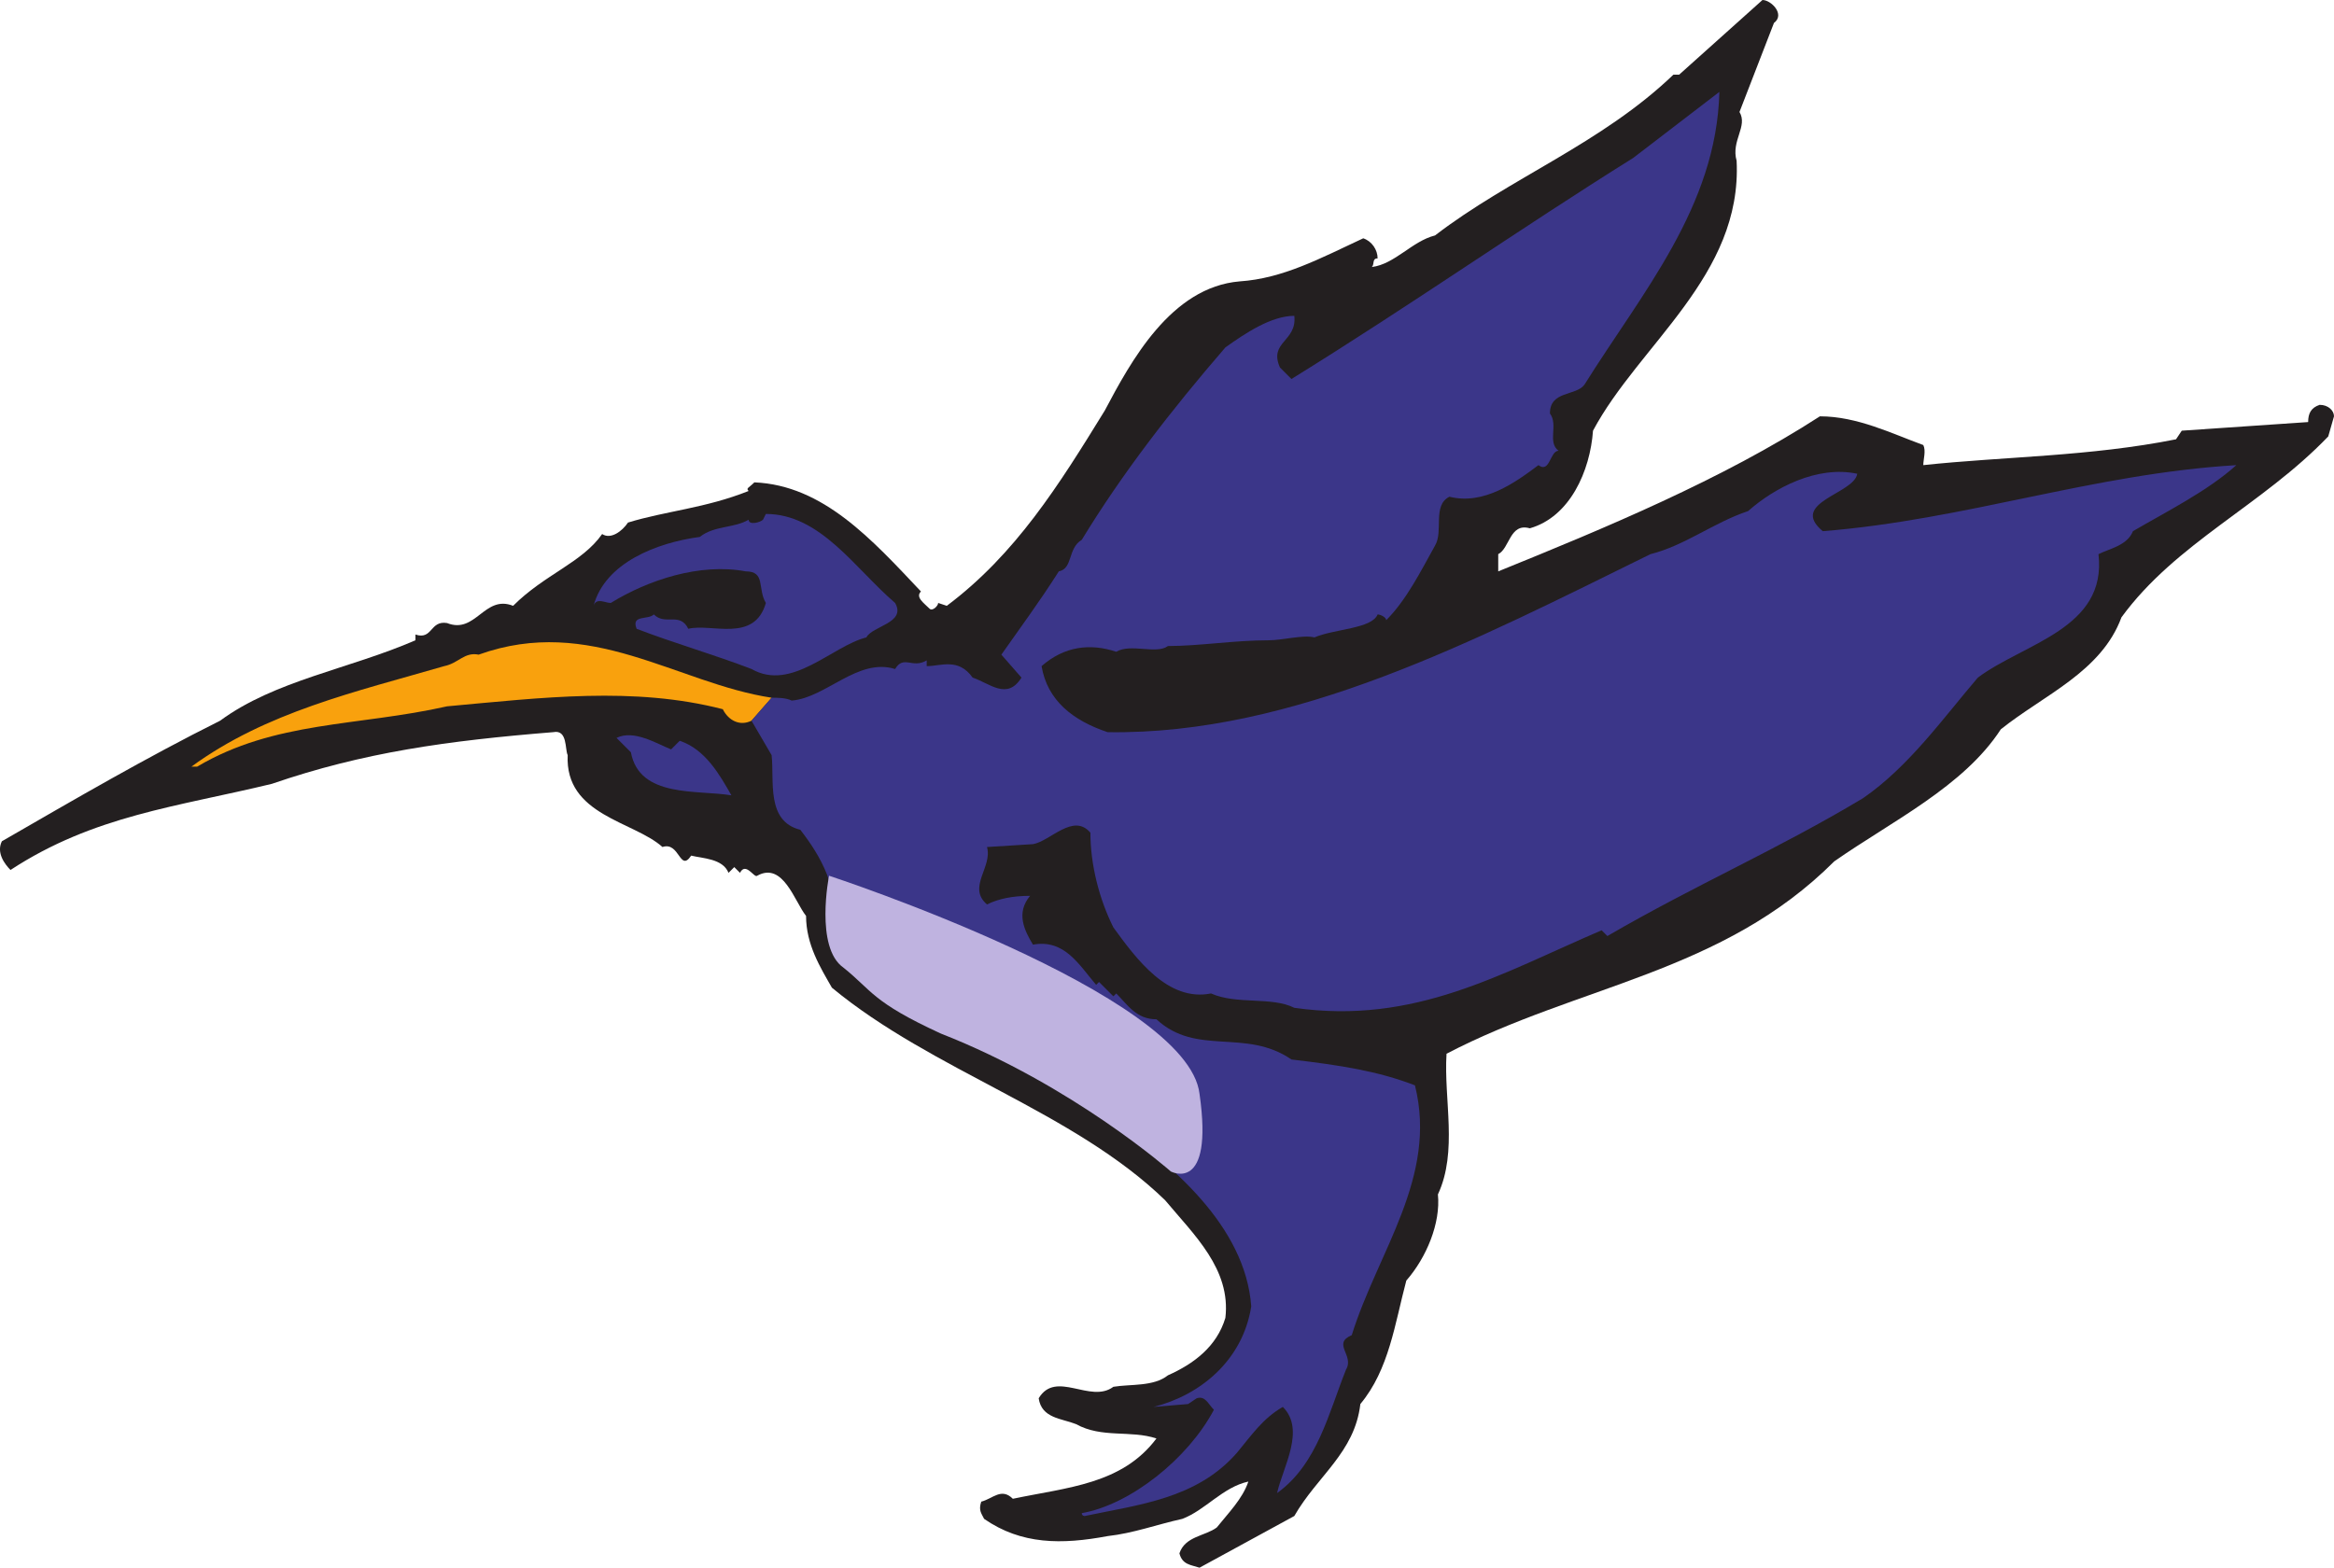<svg xmlns="http://www.w3.org/2000/svg" width="609.495" height="409.5"><path fill="#231f20" fill-rule="evenodd" d="m463.245 6-9 23.25c2.25 3.75-2.25 7.5-.75 12.75 1.5 30-25.5 48-37.5 70.5-.75 10.5-6 22.5-16.5 25.5-5.25-1.5-5.25 5.25-8.25 6.75v4.5c27.75-11.25 58.5-24 84-40.5 9.75 0 18.75 4.5 27 7.5.75 1.5 0 3.75 0 5.25 21-2.25 43.5-2.25 66-6.75l1.5-2.25 33-2.25c0-2.25.75-3.75 3-4.5 2.25 0 3.75 1.5 3.75 3l-1.5 5.25c-17.25 18-39.75 27.75-54 47.25-5.25 14.25-20.25 20.25-31.5 29.25-9.75 15-28.5 24-43.5 34.5-29.25 29.25-66.75 32.25-101.25 50.25-.75 12 3 25.5-2.25 36.75.75 7.5-3 16.5-8.25 22.5-3 11.25-4.5 23.25-12 32.25-1.5 12.75-11.25 18.75-17.25 29.25l-24.75 13.5c-2.25-.75-4.5-.75-5.25-3.75 1.5-4.5 6.75-4.5 9.75-6.75 3-3.75 6.75-7.5 8.25-12-6.75 1.5-11.25 7.5-17.25 9.75-6.75 1.5-12.75 3.75-19.5 4.5-12 2.25-22.5 2.25-32.25-4.5-.75-1.5-1.5-2.25-.75-4.5 3-.75 5.25-3.75 8.25-.75 14.25-3 28.5-3.75 37.5-15.75-6.75-2.25-14.25 0-21-3.75-3.75-1.5-9-1.5-9.75-6.75 4.5-7.5 13.5 1.5 19.5-3 4.5-.75 10.5 0 14.25-3 6.75-3 12.75-7.5 15-15 1.5-12.75-8.25-21.75-15.75-30.75-24-23.25-60.75-33.75-87-55.5-3-5.25-6.75-11.25-6.75-18.75-3-3.75-6-14.25-12.75-10.5-.75.75-3-3.75-4.5-.75l-1.5-1.5-1.5 1.5c-1.5-3.75-6.75-3.75-9.75-4.5-3 4.5-3-3.75-7.5-2.25-7.5-6.75-25.5-8.25-24.75-24-.75-1.5 0-6.75-3.75-6-27.75 2.25-49.5 5.25-73.5 13.5-24.75 6-46.5 8.25-68.25 22.5-1.5-1.5-3.75-4.5-2.25-7.5 19.5-11.25 37.5-21.75 57-31.5 14.25-10.5 33.75-13.5 51-21v-1.5c4.5 1.5 3.75-3.75 8.25-3 7.5 3 9.75-7.5 17.25-4.5 8.25-8.25 18-11.25 23.25-18.75 2.25 1.5 5.25-.75 6.75-3 9.75-3 20.25-3.75 31.5-8.25-.75-.75 0-.75 1.5-2.25 18 .75 30.75 15 43.5 28.5-1.5 1.5.75 3 2.25 4.5.75.75 2.25-.75 2.25-1.5l2.25.75c18-13.5 29.25-31.5 41.25-51 6.75-12.75 17.25-32.25 35.25-33.75 11.25-.75 21-6 32.25-11.25 2.25.75 3.75 3 3.75 5.25-1.5 0-.75 1.5-1.5 2.25 6-.75 10.5-6.75 16.5-8.25 19.5-15 43.5-24 62.25-42h1.5L460.245 0c2.25 0 6 3.75 3 6"/><path fill="#f9a10d" fill-rule="evenodd" d="M201.495 182.25c-24.75-3.75-47.25-21.75-76.5-11.25-3.75-.75-5.25 2.25-9 3-23.25 6.75-46.5 12-66 26.25h1.5c20.25-12 42-10.5 65.25-15.75 24.75-2.25 48.75-5.25 72 .75 1.5 3 4.5 4.5 7.5 3l5.25-6"/><path fill="#3b3689" fill-rule="evenodd" d="M201.495 182.25c1.5 0 3.75 0 5.25.75 9-.75 17.25-11.25 27-8.25 2.25-3.75 4.5 0 8.25-2.25v1.5c3.75 0 8.25-2.25 12 3 4.5 1.5 9 6 12.75 0l-5.25-6c5.25-7.5 9.75-13.5 15-21.75 3.75-.75 2.25-6 6-8.25 10.5-17.25 23.25-33.75 37.5-50.25 5.25-3.75 12-8.25 18-8.25.75 6.75-6.75 6.75-3.75 13.5l3 3c31.5-19.5 59.25-39 89.25-57.75l22.5-17.25c-.75 30-20.25 52.5-35.25 76.5-2.25 3-9 1.5-9 7.5 2.25 3-.75 7.5 2.25 9.75-2.25 0-2.25 6-5.25 3.75-6 4.5-14.25 10.5-23.25 8.25-4.5 2.25-1.5 9-3.75 12.75-3.75 6.75-7.5 14.25-12.75 19.5 0-.75-1.5-1.5-2.25-1.5-1.5 3.75-11.25 3.75-16.5 6-3-.75-8.25.75-12 .75-9 0-18 1.5-26.25 1.5-3 2.25-9.75-.75-13.5 1.5-6.75-2.25-13.5-1.5-19.5 3.75 1.5 9 8.25 14.25 17.25 17.25 48.75.75 96-24 141.75-46.5 9-2.25 16.5-8.25 25.5-11.25 6.75-6 18-12 28.5-9.75-.75 5.25-18 7.5-9 15 37.5-3 70.5-15 108-17.25-7.5 6.75-18 12-27 17.25-1.5 3.75-6 4.5-9 6 2.25 19.5-19.5 23.25-31.5 32.25-9 10.5-18 23.25-30 31.5-22.5 13.5-43.5 22.5-66.75 36l-1.5-1.5c-26.25 11.25-48.75 24.75-80.25 20.25-6-3-15-.75-21.75-3.75-11.25 2.25-19.5-9-25.5-17.25-3.75-7.5-6-16.5-6-24.75-4.5-5.25-10.5 2.25-15 3l-12 .75c1.5 5.25-5.25 10.5 0 15 3-1.5 6.75-2.25 11.25-2.25-3.75 4.5-1.5 9 .75 12.75 8.25-1.5 12 5.25 16.5 10.5l.75-.75 3.75 3.75.75-.75c3 3 5.25 6.75 10.5 6.75 10.5 9.75 23.25 2.25 35.25 10.5 12.75 1.5 22.5 3 32.25 6.75 6 24-9.75 43.5-16.5 65.25-5.25 2.25.75 5.25-1.5 9-4.5 11.25-7.5 24.75-18 32.25 1.5-6.75 7.5-16.5 1.5-22.5-5.25 3-8.25 7.5-12 12-10.5 12-25.5 13.5-39.75 16.5 0 0-.75 0-.75-.75 12.75-2.25 27.75-14.25 34.5-27-1.5-1.5-2.25-3.75-4.5-3l-2.25 1.5-9 .75c12-3 23.25-12 25.5-26.25-1.5-21-21-37.5-37.5-48.75-13.5-9-29.25-17.25-45-23.25-3.75-3.75-10.5-3.75-12.75-8.25-7.5-2.25-11.25-12-14.25-18.75 2.25-9.75-3-18.75-8.25-25.5-9-2.25-6.75-12.75-7.5-19.5l-5.25-9 5.25-6"/><path fill="#3b3689" fill-rule="evenodd" d="M233.745 157.5c3 5.25-6 6-7.5 9-9 2.25-19.5 14.25-30 8.25-9.75-3.75-20.25-6.75-30-10.5-1.5-3.75 3-2.25 4.5-3.75 3 3 6.75-.75 9 3.75 6-1.5 17.25 3.75 20.25-6.75-2.25-3.75 0-8.25-5.25-8.25-12-2.25-25.5 2.25-35.25 8.25-1.5 0-3.75-1.5-4.5.75 3-11.25 16.5-16.5 27.75-18 3.75-3 9-2.25 12.75-4.5 0 1.5 3 .75 3.75 0l.75-1.5c14.25 0 23.25 14.25 33.75 23.25m-56.25 36c6.75 2.25 10.5 9 13.5 14.25-9-1.5-24 .75-26.25-11.25l-3.75-3.75c4.5-2.25 10.5 1.5 14.25 3l2.25-2.25"/><path fill="#bfb3e0" fill-rule="evenodd" d="M216.495 228.75s93.75 30.75 96.75 57c3.75 26.25-7.5 20.25-7.5 20.25s-25.5-22.5-60-36c-18-8.25-18-11.25-25.5-17.25-7.5-5.25-3.75-24-3.75-24"/></svg>
